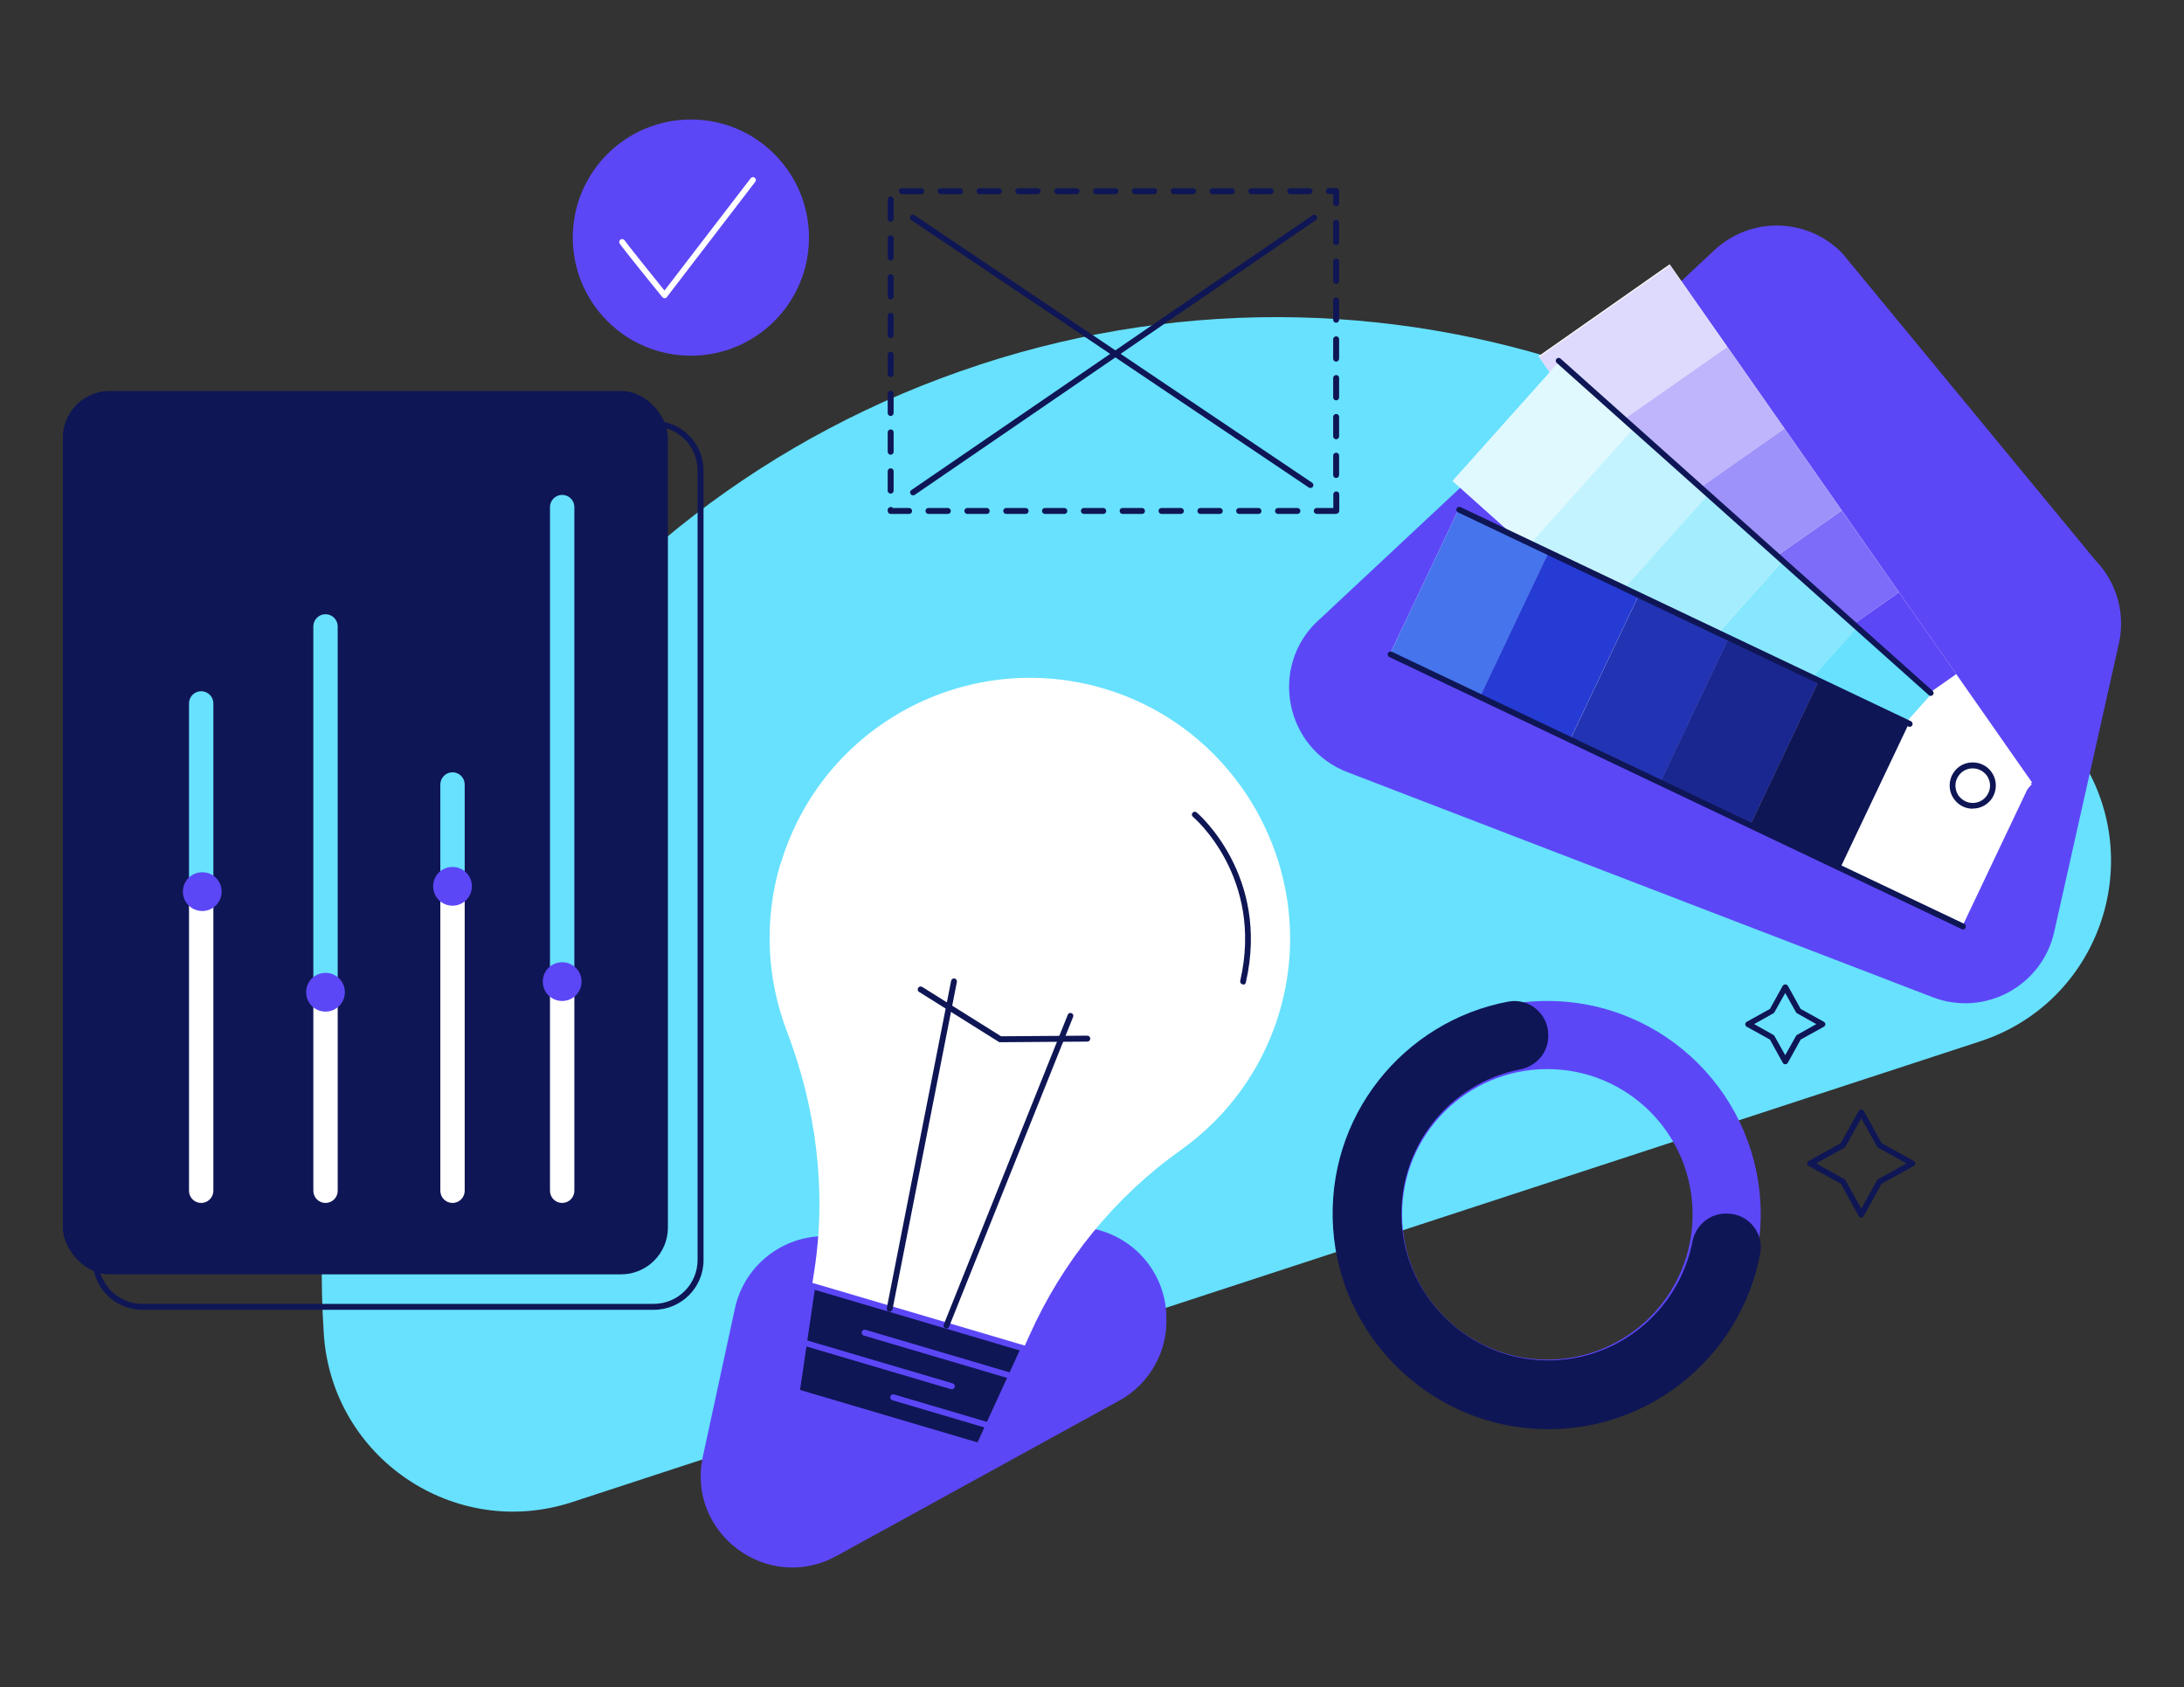 <svg xmlns="http://www.w3.org/2000/svg" id="marketing" viewBox="0 0 1398.2 1080"><rect x="0" y="0" width="1398.2" height="1080" fill="#333333" stroke="none"/><defs><style>.cls-1{fill:#7d6cf9;}.cls-2{fill:#67e1fe;}.cls-3{fill:#beb5fc;}.cls-4{fill:#1b2791;}.cls-5{fill:#253bd4;}.cls-6{fill:#9d91fa;}.cls-7{fill:#87e7fe;}.cls-8{fill:#fff;}.cls-9{fill:#c3f3ff;}.cls-10{fill:#dedafd;}.cls-11{fill:#e0f9ff;}.cls-12{fill:#a4edfe;}.cls-13{fill:#2233b4;}.cls-14{fill:#5c47f7;}.cls-15{fill:#0f1655;}.cls-16{fill:#4574ec;}</style></defs><path class="cls-2" d="M627,233.5c270.9-88.7,559.2,22.4,705.4,252.3,42.6,67,10.8,156.1-64.6,180.8l-901.5,295c-75.4,24.7-153.8-28.4-159-107.6-18-271.9,148.9-531.9,419.8-620.5Z"></path><path class="cls-14" d="M843.9,397.3l253.7-237.2c23.3-21.7,59.6-20.8,81.8,2l162.1,196.6c13.7,14.1,19.3,34.2,15,53.3l-41.4,184.6c-7.8,34.6-44.3,54.4-77.5,41.9l-374.5-144c-40.5-15.2-50.9-67.7-19.3-97.2Z"></path><polygon class="cls-8" points="1300.9 500.9 1218 560.3 985 228 1068.9 169.2 1300.9 500.9"></polygon><rect class="cls-10" x="994.1" y="192.8" width="102.4" height="63.9" transform="translate(60.4 640.8) rotate(-35)"></rect><rect class="cls-3" x="1030.8" y="245.1" width="102.4" height="63.9" transform="translate(37 671.3) rotate(-35)"></rect><rect class="cls-6" x="1067.4" y="297.4" width="102.4" height="63.9" transform="translate(13.6 701.8) rotate(-35)"></rect><rect class="cls-1" x="1104.1" y="349.7" width="102.4" height="63.9" transform="translate(-9.8 732.4) rotate(-35)"></rect><rect class="cls-14" x="1140.7" y="402" width="102.4" height="63.9" transform="translate(-33.1 762.9) rotate(-35)"></rect><rect class="cls-8" x="1063.8" y="201.4" width="102.4" height="405.8" transform="translate(70.8 966.7) rotate(-48.2)"></rect><rect class="cls-11" x="936.3" y="258.5" width="102.4" height="63.9" transform="translate(113.2 833.6) rotate(-48.2)"></rect><rect class="cls-9" x="983.9" y="301" width="102.4" height="63.9" transform="translate(97.4 883.3) rotate(-48.2)"></rect><rect class="cls-12" x="1031.5" y="343.5" width="102.4" height="63.9" transform="translate(81.5 933.1) rotate(-48.2)"></rect><rect class="cls-7" x="1079.2" y="386.1" width="102.4" height="63.9" transform="translate(65.7 982.8) rotate(-48.2)"></rect><rect class="cls-2" x="1126.8" y="428.6" width="102.4" height="63.9" transform="translate(49.9 1032.5) rotate(-48.2)"></rect><rect class="cls-8" x="1044.2" y="256.9" width="102.4" height="405.8" transform="translate(209.9 1251.7) rotate(-64.6)"></rect><rect class="cls-16" x="889.8" y="354.4" width="102.4" height="63.9" transform="translate(188.1 1070.3) rotate(-64.6)"></rect><rect class="cls-5" x="947.5" y="381.8" width="102.4" height="63.9" transform="translate(196.2 1138.1) rotate(-64.6)"></rect><rect class="cls-13" x="1005.1" y="409.3" width="102.4" height="63.9" transform="translate(204.4 1205.8) rotate(-64.6)"></rect><rect class="cls-4" x="1062.8" y="436.7" width="102.4" height="63.9" transform="translate(212.5 1273.5) rotate(-64.6)"></rect><rect class="cls-15" x="1120.5" y="464.1" width="102.4" height="63.9" transform="translate(220.6 1341.3) rotate(-64.6)"></rect><path class="cls-15" d="M1262.9,517.7c-3.6,0-7.1-1.3-9.8-3.8-2.9-2.6-4.7-6.3-4.9-10.2-.2-3.9,1.1-7.8,3.7-10.7,2.6-3,6.3-4.7,10.2-4.9,3.9-.2,7.8,1.1,10.7,3.7h0c2.9,2.6,4.7,6.3,4.9,10.2.2,3.9-1.1,7.8-3.7,10.7-2.6,2.9-6.3,4.7-10.2,4.9-.3,0-.6,0-.9,0ZM1262.9,491.9c-.2,0-.4,0-.6,0-3,.2-5.7,1.5-7.6,3.7s-3,5-2.8,8c.2,3,1.5,5.7,3.7,7.6s5,3,8,2.8c3-.2,5.7-1.5,7.6-3.7s3-5,2.8-8c-.2-3-1.5-5.7-3.7-7.6h0c-2-1.8-4.6-2.8-7.4-2.8Z"></path><path class="cls-15" d="M1236,445.5c-.4,0-.9-.2-1.2-.5l-238.2-212.7c-.8-.7-.8-1.9-.1-2.6.7-.8,1.9-.8,2.6-.1l238.2,212.7c.8.7.8,1.9.1,2.6-.4.4-.9.6-1.4.6Z"></path><path class="cls-15" d="M1222.6,465.3c-.3,0-.5,0-.8-.2l-288.4-137.1c-.9-.4-1.3-1.6-.9-2.5.4-.9,1.6-1.3,2.5-.9l288.4,137.1c.9.4,1.3,1.6.9,2.5-.3.7-1,1.1-1.7,1.1Z"></path><path class="cls-15" d="M1256.7,595c-.3,0-.5,0-.8-.2l-366.5-174.2c-.9-.4-1.3-1.6-.9-2.5s1.6-1.3,2.5-.9l366.5,174.2c.9.4,1.3,1.6.9,2.5-.3.7-1,1.1-1.7,1.1Z"></path><path class="cls-14" d="M990.6,640.8c-75.4,0-136.6,61.2-136.6,136.6s61.2,136.6,136.6,136.6,136.6-61.2,136.6-136.6-61.2-136.6-136.6-136.6ZM990.6,870.4c-51.4,0-93-41.6-93-93s41.6-93,93-93,93,41.6,93,93-41.6,93-93,93Z"></path><path class="cls-15" d="M985.2,870.7c-46.8-2.9-84.9-41-87.8-87.8-3-48.4,30.6-89.5,75.8-98.3,10.4-2,18-10.8,18-21.3v-.8c0-13.5-12.3-23.8-25.6-21.3-67.1,12.6-117.1,73.7-112.1,145.5,4.7,68.1,59.8,123.2,127.9,127.9,71.8,5,132.9-45,145.5-112.1,2.5-13.3-7.7-25.6-21.3-25.6h-.8c-10.5,0-19.3,7.7-21.3,18-8.8,45.2-49.9,78.8-98.3,75.8Z"></path><path class="cls-15" d="M1191.5,779.4c-.7,0-1.3-.4-1.6-1l-11.4-20.6-20.6-11.4c-.6-.3-1-1-1-1.6s.4-1.3,1-1.6l20.6-11.4,11.4-20.6c.7-1.2,2.6-1.2,3.3,0l11.4,20.6,20.6,11.4c.6.3,1,1,1,1.6s-.4,1.3-1,1.6l-20.6,11.4-11.4,20.6c-.3.6-1,1-1.6,1ZM1162.7,744.8l18.1,10.1c.3.2.6.4.7.7l10.1,18.1,10.1-18.1c.2-.3.4-.6.7-.7l18.1-10.1-18.1-10.1c-.3-.2-.6-.4-.7-.7l-10.1-18.1-10.1,18.1c-.2.3-.4.6-.7.7l-18.1,10.1Z"></path><path class="cls-15" d="M1142.9,681.3c-.7,0-1.3-.4-1.6-1l-8.2-14.8-14.8-8.2c-.6-.3-1-1-1-1.6s.4-1.3,1-1.6l14.8-8.2,8.2-14.8c.7-1.2,2.6-1.2,3.3,0l8.2,14.8,14.8,8.2c.6.3,1,1,1,1.6s-.4,1.3-1,1.6l-14.8,8.2-8.2,14.8c-.3.6-1,1-1.6,1ZM1123,655.6l12.3,6.9c.3.2.6.4.7.7l6.9,12.3,6.9-12.3c.2-.3.4-.6.7-.7l12.3-6.9-12.3-6.9c-.3-.2-.6-.4-.7-.7l-6.9-12.3-6.9,12.3c-.2.3-.4.6-.7.7l-12.3,6.9Z"></path><path class="cls-15" d="M855.4,329h-12.4c-1,0-1.9-.8-1.9-1.9s.8-1.9,1.9-1.9h10.6v-8.7c0-1,.8-1.9,1.9-1.9s1.9.8,1.9,1.9v10.5c0,1-.8,1.9-1.9,1.9ZM830.6,329h-12.4c-1,0-1.9-.8-1.9-1.9s.8-1.9,1.9-1.9h12.4c1,0,1.9.8,1.9,1.9s-.8,1.9-1.9,1.9ZM805.7,329h-12.4c-1,0-1.9-.8-1.9-1.9s.8-1.9,1.9-1.9h12.4c1,0,1.9.8,1.9,1.9s-.8,1.9-1.9,1.9ZM780.9,329h-12.4c-1,0-1.9-.8-1.9-1.9s.8-1.9,1.9-1.9h12.4c1,0,1.9.8,1.9,1.9s-.8,1.9-1.9,1.9ZM756,329h-12.4c-1,0-1.9-.8-1.9-1.9s.8-1.9,1.9-1.9h12.4c1,0,1.9.8,1.9,1.9s-.8,1.9-1.9,1.9ZM731.1,329h-12.4c-1,0-1.9-.8-1.9-1.9s.8-1.9,1.9-1.9h12.4c1,0,1.9.8,1.9,1.9s-.8,1.9-1.9,1.9ZM706.3,329h-12.4c-1,0-1.9-.8-1.9-1.9s.8-1.9,1.9-1.9h12.4c1,0,1.9.8,1.9,1.9s-.8,1.9-1.9,1.9ZM681.4,329h-12.4c-1,0-1.9-.8-1.9-1.9s.8-1.9,1.9-1.9h12.4c1,0,1.9.8,1.9,1.9s-.8,1.9-1.9,1.9ZM656.6,329h-12.4c-1,0-1.9-.8-1.9-1.9s.8-1.9,1.9-1.9h12.4c1,0,1.9.8,1.9,1.9s-.8,1.9-1.9,1.9ZM631.7,329h-12.4c-1,0-1.9-.8-1.9-1.9s.8-1.9,1.9-1.9h12.4c1,0,1.9.8,1.9,1.9s-.8,1.9-1.9,1.9ZM606.8,329h-12.4c-1,0-1.9-.8-1.9-1.9s.8-1.9,1.9-1.9h12.4c1,0,1.9.8,1.9,1.9s-.8,1.9-1.9,1.9ZM582,329h-11.8c-1,0-1.9-.8-1.9-1.9v-.6c0-1,.8-1.9,1.9-1.9s1,.2,1.4.6h10.4c1,0,1.9.8,1.9,1.9s-.8,1.9-1.9,1.9ZM570.2,316c-1,0-1.9-.8-1.9-1.9v-12.4c0-1,.8-1.9,1.9-1.9s1.9.8,1.9,1.9v12.4c0,1-.8,1.9-1.9,1.9ZM855.4,306c-1,0-1.9-.8-1.9-1.9v-12.4c0-1,.8-1.9,1.9-1.9s1.9.8,1.9,1.9v12.4c0,1-.8,1.9-1.9,1.9ZM570.2,291.1c-1,0-1.9-.8-1.9-1.9v-12.4c0-1,.8-1.9,1.9-1.9s1.9.8,1.9,1.9v12.4c0,1-.8,1.9-1.9,1.9ZM855.4,281.2c-1,0-1.9-.8-1.9-1.9v-12.4c0-1,.8-1.9,1.9-1.9s1.9.8,1.9,1.9v12.4c0,1-.8,1.9-1.9,1.9ZM570.2,266.3c-1,0-1.9-.8-1.9-1.9v-12.4c0-1,.8-1.9,1.9-1.9s1.9.8,1.9,1.9v12.4c0,1-.8,1.9-1.9,1.9ZM855.4,256.3c-1,0-1.9-.8-1.9-1.9v-12.4c0-1,.8-1.9,1.9-1.9s1.9.8,1.9,1.9v12.4c0,1-.8,1.9-1.9,1.9ZM570.2,241.4c-1,0-1.9-.8-1.9-1.9v-12.4c0-1,.8-1.9,1.9-1.9s1.9.8,1.9,1.9v12.4c0,1-.8,1.9-1.9,1.9ZM855.4,231.5c-1,0-1.9-.8-1.9-1.9v-12.4c0-1,.8-1.9,1.9-1.9s1.9.8,1.9,1.9v12.4c0,1-.8,1.9-1.9,1.9ZM570.2,216.5c-1,0-1.9-.8-1.9-1.9v-12.4c0-1,.8-1.9,1.9-1.9s1.9.8,1.9,1.9v12.4c0,1-.8,1.9-1.9,1.9ZM855.4,206.6c-1,0-1.9-.8-1.9-1.9v-12.4c0-1,.8-1.9,1.9-1.9s1.9.8,1.9,1.9v12.4c0,1-.8,1.9-1.9,1.9ZM570.2,191.7c-1,0-1.9-.8-1.9-1.9v-12.4c0-1,.8-1.9,1.9-1.9s1.9.8,1.9,1.9v12.4c0,1-.8,1.9-1.9,1.9ZM855.4,181.7c-1,0-1.9-.8-1.9-1.9v-12.4c0-1,.8-1.9,1.9-1.9s1.9.8,1.9,1.9v12.4c0,1-.8,1.9-1.9,1.9ZM570.2,166.8c-1,0-1.9-.8-1.9-1.9v-12.4c0-1,.8-1.9,1.9-1.9s1.9.8,1.9,1.9v12.4c0,1-.8,1.9-1.9,1.9ZM855.4,156.9c-1,0-1.9-.8-1.9-1.9v-12.4c0-1,.8-1.9,1.9-1.9s1.9.8,1.9,1.9v12.4c0,1-.8,1.9-1.9,1.9ZM570.2,142c-1,0-1.9-.8-1.9-1.9v-12.4c0-1,.8-1.9,1.9-1.9s1.9.8,1.9,1.9v12.4c0,1-.8,1.9-1.9,1.9ZM855.4,132c-1,0-1.9-.8-1.9-1.9v-5.9h-2.8c-1,0-1.9-.8-1.9-1.9s.8-1.9,1.9-1.9h4.7c1,0,1.9.8,1.9,1.9v7.8c0,1-.8,1.9-1.9,1.9ZM838.4,124.3h-12.4c-1,0-1.9-.8-1.9-1.9s.8-1.9,1.9-1.9h12.4c1,0,1.9.8,1.9,1.9s-.8,1.9-1.9,1.9ZM813.5,124.3h-12.4c-1,0-1.9-.8-1.9-1.9s.8-1.9,1.9-1.9h12.4c1,0,1.9.8,1.9,1.9s-.8,1.9-1.9,1.9ZM788.6,124.3h-12.4c-1,0-1.9-.8-1.9-1.9s.8-1.9,1.9-1.9h12.4c1,0,1.9.8,1.9,1.9s-.8,1.9-1.9,1.9ZM763.8,124.3h-12.4c-1,0-1.9-.8-1.9-1.9s.8-1.9,1.9-1.9h12.4c1,0,1.9.8,1.9,1.9s-.8,1.9-1.9,1.9ZM738.9,124.3h-12.4c-1,0-1.9-.8-1.9-1.9s.8-1.9,1.9-1.9h12.4c1,0,1.9.8,1.9,1.9s-.8,1.9-1.9,1.9ZM714.1,124.3h-12.4c-1,0-1.9-.8-1.9-1.9s.8-1.9,1.9-1.9h12.4c1,0,1.9.8,1.9,1.9s-.8,1.9-1.9,1.9ZM689.2,124.3h-12.4c-1,0-1.9-.8-1.9-1.9s.8-1.9,1.9-1.9h12.4c1,0,1.9.8,1.9,1.9s-.8,1.9-1.9,1.9ZM664.3,124.3h-12.4c-1,0-1.9-.8-1.9-1.9s.8-1.9,1.9-1.9h12.4c1,0,1.9.8,1.9,1.9s-.8,1.9-1.9,1.9ZM639.5,124.3h-12.4c-1,0-1.9-.8-1.9-1.9s.8-1.9,1.9-1.9h12.4c1,0,1.9.8,1.9,1.9s-.8,1.9-1.9,1.9ZM614.6,124.3h-12.4c-1,0-1.9-.8-1.9-1.9s.8-1.9,1.9-1.9h12.4c1,0,1.9.8,1.9,1.9s-.8,1.9-1.9,1.9ZM589.8,124.3h-12.4c-1,0-1.9-.8-1.9-1.9s.8-1.9,1.9-1.9h12.4c1,0,1.9.8,1.9,1.9s-.8,1.9-1.9,1.9Z"></path><path class="cls-15" d="M838.9,312.4c-.4,0-.7-.1-1-.3l-254.5-171.2c-.9-.6-1.1-1.7-.5-2.6.6-.9,1.7-1.1,2.6-.5l254.5,171.2c.9.6,1.1,1.7.5,2.6-.4.5-1,.8-1.6.8Z"></path><path class="cls-15" d="M584.5,317.1c-.6,0-1.2-.3-1.5-.8-.6-.9-.4-2,.5-2.6l256.8-175.9c.9-.6,2-.4,2.6.5.6.9.4,2-.5,2.6l-256.8,175.9c-.3.2-.7.3-1.1.3Z"></path><rect class="cls-15" x="40.2" y="250.3" width="387.4" height="565.5" rx="30" ry="30"></rect><path class="cls-15" d="M418.5,838.5H91.1c-17.6,0-31.8-14.3-31.8-31.8v-505.5c0-17.6,14.3-31.8,31.8-31.8h327.4c17.6,0,31.9,14.3,31.9,31.8v505.5c0,17.6-14.3,31.8-31.9,31.8ZM91.1,273c-15.5,0-28.1,12.6-28.1,28.1v505.5c0,15.5,12.6,28.1,28.1,28.1h327.4c15.5,0,28.1-12.6,28.1-28.1v-505.5c0-15.5-12.6-28.1-28.1-28.1H91.1Z"></path><path class="cls-2" d="M208.4,649.6c-4.3,0-7.8-3.5-7.8-7.8v-240.8c0-4.3,3.5-7.8,7.8-7.8s7.8,3.5,7.8,7.8v240.8c0,4.3-3.5,7.8-7.8,7.8Z"></path><path class="cls-8" d="M208.4,770.1c-4.3,0-7.8-3.5-7.8-7.8v-120.4c0-4.3,3.5-7.8,7.8-7.8s7.8,3.5,7.8,7.8v120.4c0,4.3-3.5,7.8-7.8,7.8Z"></path><path class="cls-2" d="M359.9,644c-4.3,0-7.8-3.5-7.8-7.8v-311.6c0-4.3,3.5-7.8,7.8-7.8s7.8,3.5,7.8,7.8v311.6c0,4.3-3.5,7.8-7.8,7.8Z"></path><path class="cls-8" d="M359.9,770.1c-4.3,0-7.8-3.5-7.8-7.8v-126.1c0-4.3,3.5-7.8,7.8-7.8s7.8,3.5,7.8,7.8v126.1c0,4.3-3.5,7.8-7.8,7.8Z"></path><path class="cls-2" d="M289.7,578.8c-4.3,0-7.8-3.5-7.8-7.8v-68.8c0-4.3,3.5-7.8,7.8-7.8s7.8,3.5,7.8,7.8v68.8c0,4.3-3.5,7.8-7.8,7.8Z"></path><path class="cls-8" d="M289.7,770.1c-4.3,0-7.8-3.5-7.8-7.8v-191.3c0-4.3,3.5-7.8,7.8-7.8s7.8,3.5,7.8,7.8v191.3c0,4.3-3.5,7.8-7.8,7.8Z"></path><path class="cls-2" d="M128.8,578.8c-4.3,0-7.8-3.5-7.8-7.8v-120.7c0-4.3,3.5-7.8,7.8-7.8s7.8,3.5,7.8,7.8v120.7c0,4.3-3.5,7.8-7.8,7.8Z"></path><path class="cls-8" d="M128.8,770.1c-4.3,0-7.8-3.5-7.8-7.8v-191.3c0-4.3,3.5-7.8,7.8-7.8s7.8,3.5,7.8,7.8v191.3c0,4.3-3.5,7.8-7.8,7.8Z"></path><path class="cls-14" d="M141.9,570.8c0,6.8-5.5,12.4-12.4,12.4s-12.4-5.5-12.4-12.4,5.5-12.4,12.4-12.4,12.4,5.5,12.4,12.4Z"></path><path class="cls-14" d="M220.8,635.2c0,6.8-5.5,12.4-12.4,12.4s-12.4-5.5-12.4-12.4,5.5-12.4,12.4-12.4,12.4,5.5,12.4,12.4Z"></path><path class="cls-14" d="M302.1,567.4c0,6.8-5.5,12.4-12.4,12.4s-12.4-5.5-12.4-12.4,5.5-12.4,12.4-12.4,12.4,5.5,12.4,12.4Z"></path><path class="cls-14" d="M372.3,628.4c0,6.8-5.5,12.4-12.4,12.4s-12.4-5.5-12.4-12.4,5.5-12.4,12.4-12.4,12.4,5.5,12.4,12.4Z"></path><path class="cls-14" d="M525.6,791.4l160.4-5.9c32.2-1.2,59.3,23.8,60.7,56v1.2c1.1,22.3-10.7,43.3-30.3,54l-180.9,99.4c-44.1,24.2-96.2-14.6-85.5-63.8l20.5-94.7c5.7-26.2,28.4-45.2,55.2-46.2Z"></path><polygon class="cls-15" points="510.1 891.2 626.9 925.7 655.5 863.2 520 823.2 510.1 891.2"></polygon><path class="cls-8" d="M499.7,553.3c26.3-89,120.4-139.5,209.3-111.8,84.7,26.4,134.2,116.1,111.4,201.8-10.4,39.2-33.9,71.2-64.4,92.9-42.4,30.1-75.8,71.3-97,118.8l-3.7,8.2-135.5-40,1.4-8.9c8.2-52.1,1.3-105.1-17.5-154.3-12.6-33-14.9-70.2-4.2-106.7Z"></path><path class="cls-14" d="M647.4,882.7c-.2,0-.4,0-.6,0l-93.8-27.7c-1-.3-1.6-1.4-1.3-2.4.3-1,1.4-1.6,2.4-1.3l93.8,27.7c1,.3,1.6,1.4,1.3,2.4-.3.8-1,1.4-1.9,1.4Z"></path><path class="cls-14" d="M626.9,927.6c-.2,0-.4,0-.6,0l-116.8-34.5c-.9-.3-1.5-1.2-1.4-2.1l10-68c0-.6.4-1.1.9-1.4.5-.3,1.1-.4,1.6-.2l135.5,40c.5.2,1,.5,1.2,1.1.2.5.2,1.1,0,1.6l-28.6,62.5c-.3.7-1,1.1-1.8,1.1ZM512.2,889.8l113.6,33.6,27-58.9-131.2-38.8-9.4,64.1Z"></path><path class="cls-15" d="M605.9,850.4c-.2,0-.5,0-.7-.1-1-.4-1.4-1.5-1-2.4l79.4-198.3c.4-1,1.5-1.4,2.4-1,1,.4,1.4,1.5,1,2.4l-79.4,198.3c-.3.7-1,1.2-1.7,1.2Z"></path><path class="cls-15" d="M569.6,839.7c-.1,0-.2,0-.4,0-1-.2-1.7-1.2-1.5-2.2l41.2-209.6c.2-1,1.2-1.7,2.2-1.5,1,.2,1.7,1.2,1.5,2.2l-41.2,209.6c-.2.9-1,1.5-1.8,1.5Z"></path><path class="cls-15" d="M640.3,667.2c-.4,0-.7,0-1-.3l-50.9-31.9c-.9-.5-1.1-1.7-.6-2.6.5-.9,1.7-1.1,2.6-.6l50.5,31.6,55.2-.4h0c1,0,1.9.8,1.9,1.9,0,1-.8,1.9-1.9,1.9l-55.8.4h0Z"></path><path class="cls-14" d="M609.4,889.3c-.2,0-.4,0-.6,0l-93.8-27.7c-1-.3-1.6-1.4-1.3-2.4.3-1,1.4-1.6,2.4-1.3l93.8,27.7c1,.3,1.6,1.4,1.3,2.4-.3.8-1,1.4-1.9,1.4Z"></path><path class="cls-14" d="M633.2,914.5c-.2,0-.4,0-.6,0l-61.3-18.1c-1-.3-1.6-1.4-1.3-2.4.3-1,1.4-1.6,2.4-1.3l61.3,18.1c1,.3,1.6,1.4,1.3,2.4-.3.8-1,1.4-1.9,1.4Z"></path><path class="cls-15" d="M795.8,630.1c-.1,0-.3,0-.4,0-1-.2-1.6-1.2-1.4-2.2,15.2-66.3-29.8-104.7-30.3-105-.8-.7-.9-1.8-.2-2.6.7-.8,1.8-.9,2.6-.2.5.4,47.2,40.2,31.5,108.8-.2.9-1,1.5-1.8,1.5Z"></path><circle class="cls-14" cx="442.3" cy="152.1" r="75.6"></circle><path class="cls-8" d="M425.5,190.9c-.6,0-1.1-.3-1.5-.7-2.6-3.2-25.7-31.7-27.3-34.3-.5-.9-.3-2,.6-2.6.9-.5,2-.3,2.6.6,1.1,1.7,15.3,19.5,25.5,32.1l55.2-71.9c.6-.8,1.8-1,2.6-.3.8.6,1,1.8.3,2.6l-56.6,73.8c-.3.5-.9.7-1.5.7h0Z"></path></svg>